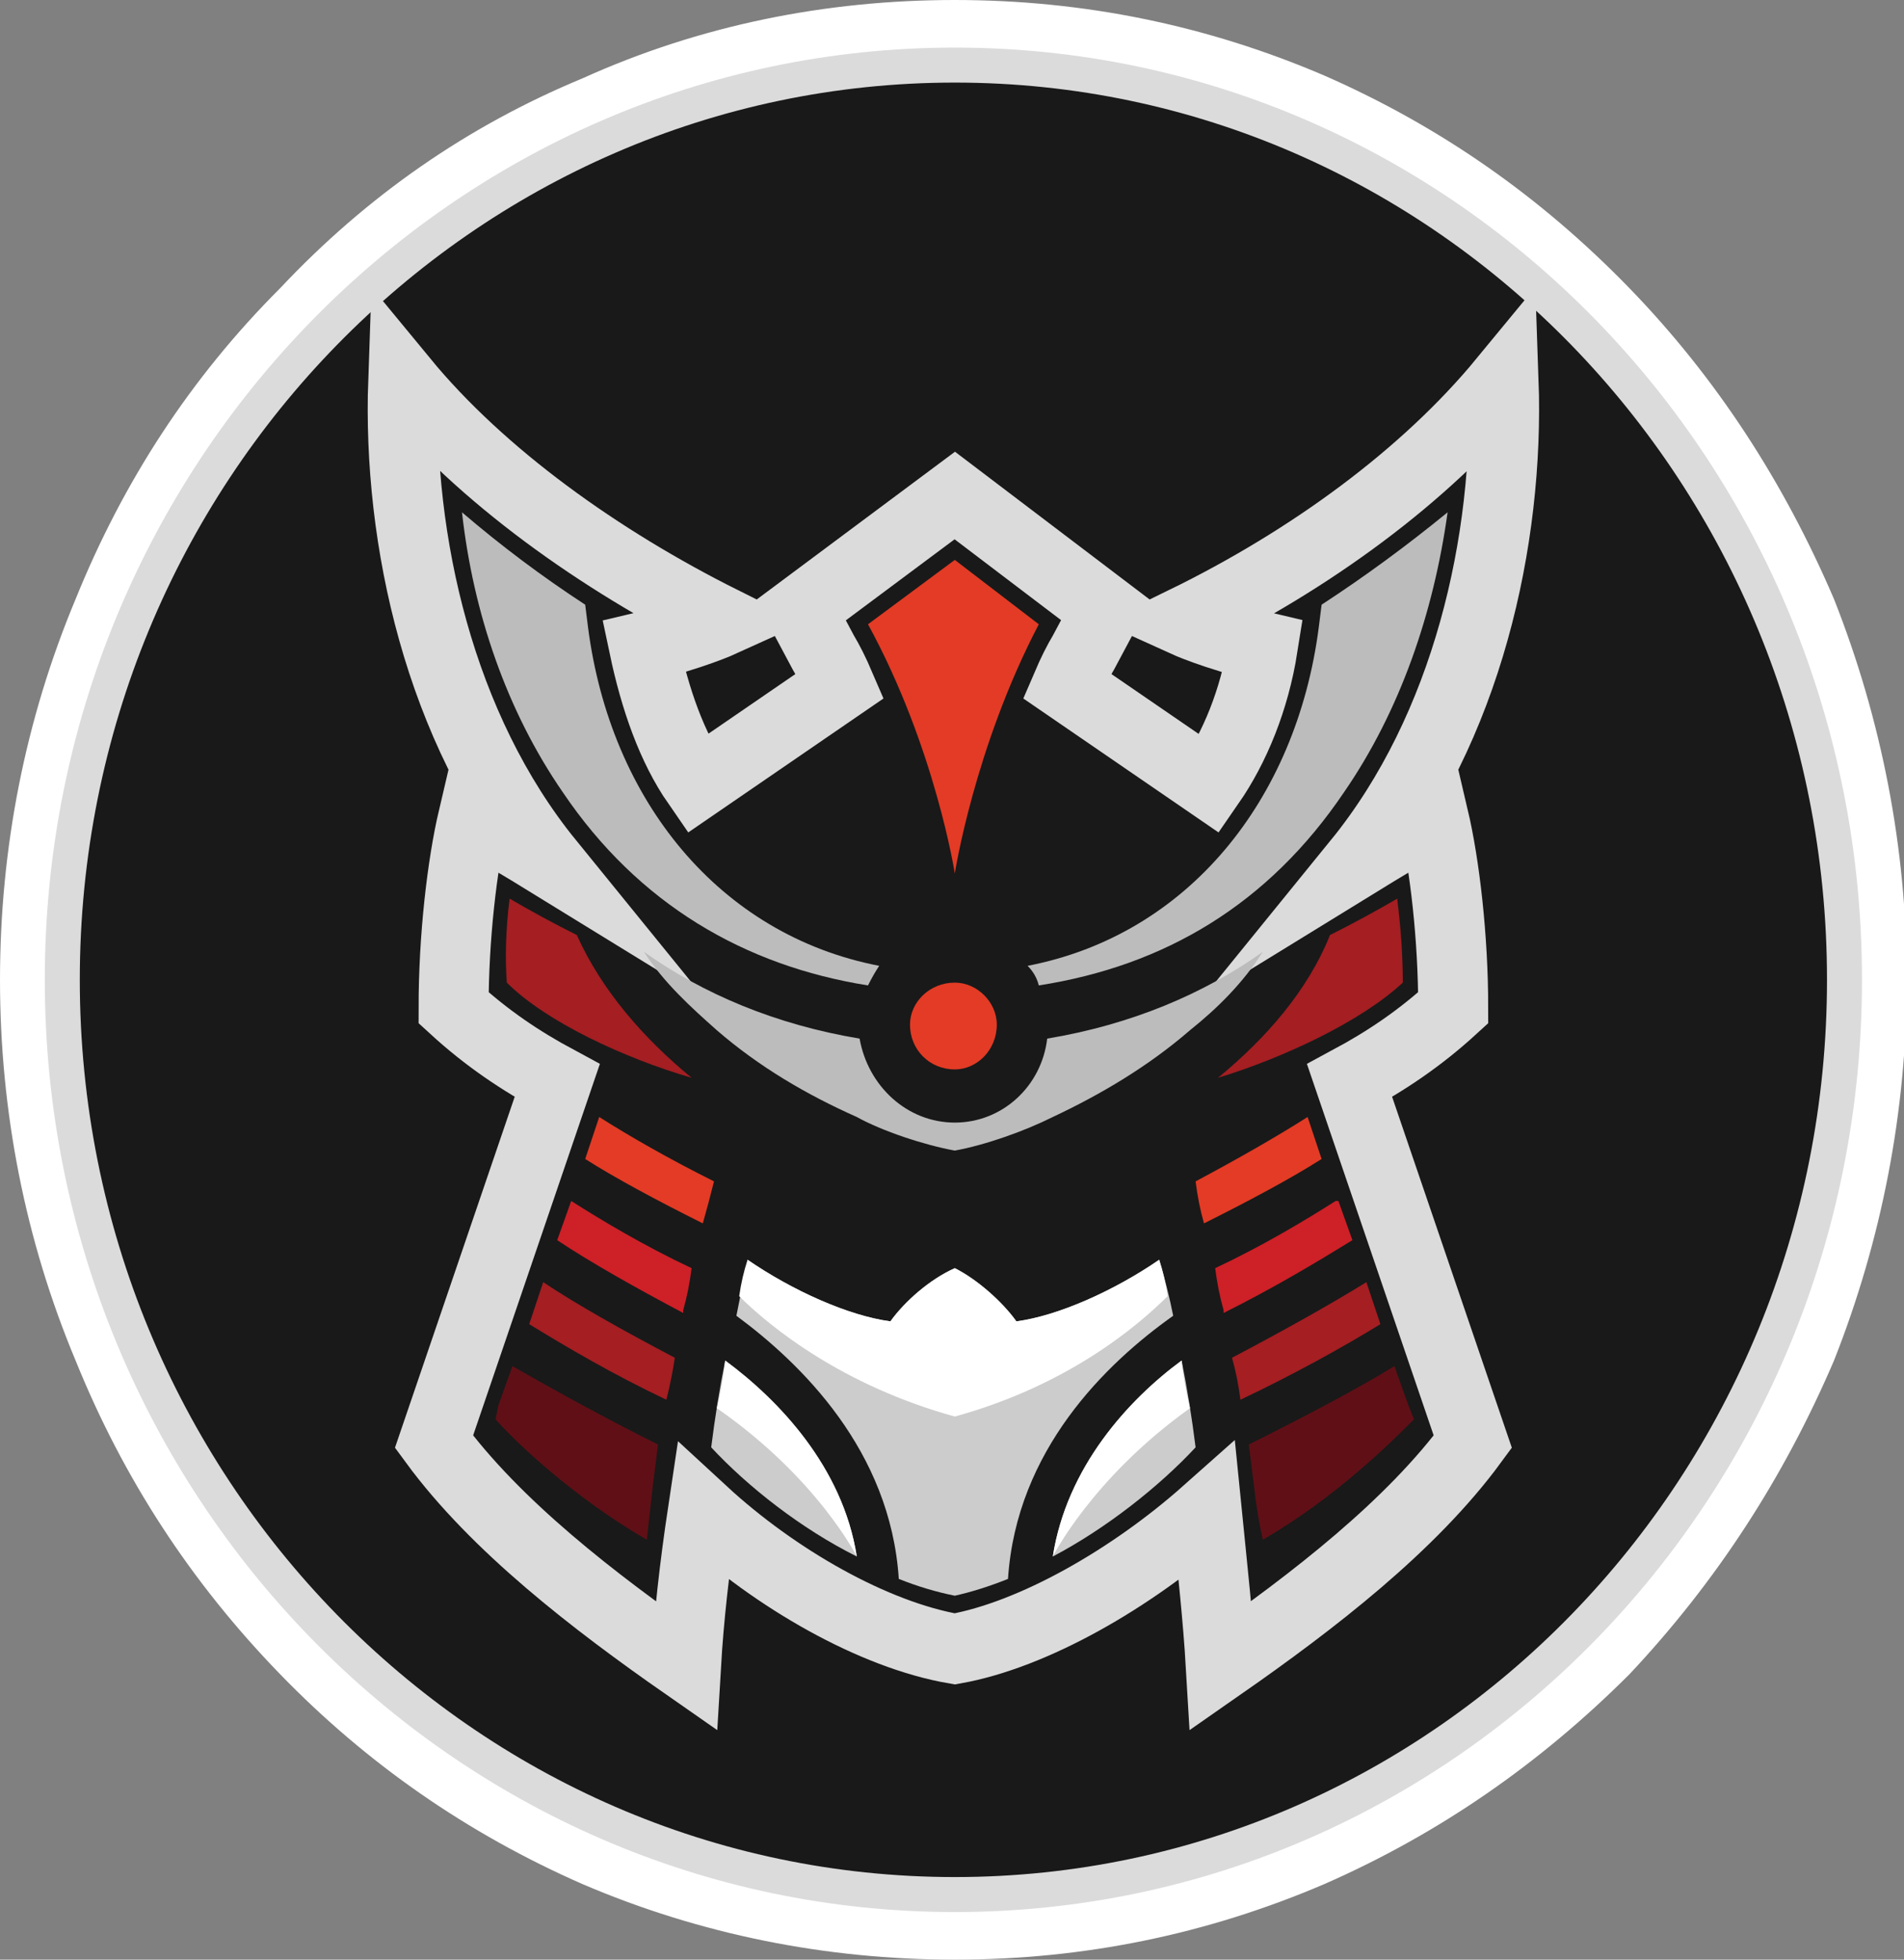 <svg version="1.2" xmlns="http://www.w3.org/2000/svg" viewBox="0 0 68 70" width="68" height="70"><rect x="0" y="0" width="68" height="70" fill="#808080" stroke="none"/><defs><clipPath clipPathUnits="userSpaceOnUse" id="cp1"><path d="m0 0h265v70h-265z"/></clipPath></defs><style>.a{fill:#191919;stroke:#dcdbdb;stroke-miterlimit:10;stroke-width:2.5}.b{fill:#fff}.c{fill:#ccc}.d{fill:#600f16}.e{fill:#a41e22}.f{fill:#ce2027}.g{fill:#e33b25}.h{fill:#bcbcbc}</style><g clip-path="url(#cp1)"><path class="a" d="m34.1 68.3c17.9 0 32.4-14.9 32.4-33.3 0-18.4-14.5-33.3-32.4-33.3-17.9 0-32.5 14.9-32.5 33.3 0 18.4 14.6 33.3 32.5 33.3z"/><path fill-rule="evenodd" class="b" d="m47.3 2.7c4.1 1.8 7.7 4.3 10.9 7.6 3.1 3.2 5.5 6.9 7.3 11.1 1.7 4.3 2.6 8.9 2.6 13.6 0 4.7-0.9 9.3-2.6 13.6-1.8 4.2-4.2 7.9-7.3 11.2-3.2 3.2-6.8 5.7-10.9 7.5-4.2 1.8-8.6 2.7-13.2 2.7-4.6 0-9.1-0.9-13.3-2.7-4.1-1.8-7.7-4.3-10.8-7.5-3.2-3.3-5.6-7-7.3-11.2-1.8-4.3-2.7-8.9-2.7-13.6 0-4.7 0.9-9.3 2.7-13.6 1.7-4.2 4.1-7.9 7.3-11.1 3.1-3.3 6.7-5.8 10.8-7.5 4.2-1.9 8.7-2.8 13.3-2.8 4.6 0 9 0.9 13.2 2.7zm-45.7 32.3c0 18.4 14.6 33.3 32.5 33.3 17.9 0 32.4-14.9 32.4-33.3 0-18.4-14.5-33.3-32.4-33.3-17.9 0-32.5 14.9-32.5 33.3z"/><path fill-rule="evenodd" class="a" d="m53.7 13.6c-2.8 3.4-6.9 6.4-11.4 8.6 0 0 1.1 0.5 2.8 0.9-0.3 1.9-1 3.6-1.9 4.9l-5.1-3.5q0.3-0.7 0.6-1.2l0.8-1.5-5.4-4.1-5.5 4.1 0.8 1.5q0.3 0.5 0.6 1.2l-5.1 3.5c-0.9-1.3-1.5-3-1.9-4.9 1.7-0.4 2.8-0.9 2.8-0.9-4.4-2.2-8.6-5.2-11.4-8.6-0.2 5.7 1.3 12.4 5.2 17.2q-1.3-0.8-2.7-1.6c-0.4 1.7-0.7 4.3-0.7 6.8 1.2 1.1 2.4 1.9 3.7 2.6l-4.4 12.9c2.2 3 5.7 5.7 9 8 0.1-1.7 0.3-3.5 0.6-5.5 2.6 2.4 6.1 4.4 9 4.9 2.8-0.5 6.3-2.5 9-4.9 0.2 2 0.4 3.8 0.5 5.5 3.3-2.3 6.8-5 9-8l-4.4-12.9c1.3-0.7 2.5-1.5 3.7-2.6 0-2.5-0.3-5.1-0.7-6.8q-1.4 0.8-2.7 1.6c3.9-4.8 5.4-11.5 5.2-17.2z"/><path fill-rule="evenodd" class="c" d="m25.9 48.6q-0.3 1.5-0.5 3.1c1.3 1.4 3.2 2.9 5.2 3.9-0.5-3.2-2.8-5.6-4.7-7z"/><path fill-rule="evenodd" class="c" d="m37.6 55.6c1.9-1 3.8-2.5 5.1-3.9q-0.2-1.6-0.5-3.1c-1.9 1.4-4.1 3.8-4.6 7z"/><path fill-rule="evenodd" class="c" d="m41.9 47q-0.2-1-0.5-2c-1.6 1.1-3.6 2-5.1 2.2-0.5-0.7-1.4-1.5-2.2-1.9-0.9 0.4-1.8 1.2-2.3 1.9-1.5-0.2-3.5-1.1-5.1-2.2q-0.2 1-0.4 2c2.3 1.7 5.5 4.8 5.8 9.4q1 0.4 2 0.6 0.9-0.2 1.9-0.6c0.3-4.6 3.5-7.7 5.9-9.4z"/><path fill-rule="evenodd" class="b" d="m37.6 55.6c0 0 1.4-2.8 4.9-5.3q-0.2-0.8-0.3-1.7c-1.9 1.4-4.1 3.8-4.6 7z"/><path fill-rule="evenodd" class="b" d="m25.9 48.6q-0.1 0.9-0.3 1.7c3.6 2.5 5 5.3 5 5.3-0.5-3.2-2.8-5.6-4.7-7z"/><path fill-rule="evenodd" class="b" d="m36.3 47.2c-0.5-0.7-1.4-1.5-2.2-1.9-0.9 0.4-1.8 1.2-2.3 1.9-1.5-0.2-3.5-1.1-5.1-2.2q-0.2 0.6-0.3 1.3c1.1 1.1 3.7 3.2 7.7 4.3 4-1.1 6.5-3.2 7.6-4.3q-0.1-0.7-0.3-1.3c-1.6 1.1-3.6 2-5.1 2.2z"/><path fill-rule="evenodd" class="d" d="m17.8 50.2l-0.1 0.5c0.7 0.8 2.8 2.8 5.4 4.3q0.1-0.9 0.2-1.8 0.1-0.8 0.2-1.6c-2-1-3.8-2-5.2-2.8l-0.5 1.4z"/><path fill-rule="evenodd" class="e" d="m18.9 47.3c1.3 0.8 3 1.8 4.9 2.7q0.2-0.8 0.3-1.5c-1.9-1-3.5-1.9-4.7-2.7l-0.5 1.5z"/><path fill-rule="evenodd" class="f" d="m19.9 44.3c1.2 0.8 2.8 1.7 4.5 2.6v-0.1q0.2-0.7 0.3-1.5c-1.7-0.8-3.2-1.7-4.3-2.4l-0.5 1.4z"/><path fill-rule="evenodd" class="g" d="m20.9 41.4c1.1 0.7 2.6 1.5 4.2 2.3q0.2-0.7 0.4-1.5c-1.6-0.8-3-1.6-4.1-2.3l-0.5 1.5z"/><path fill-rule="evenodd" class="g" d="m46.7 39.9c-1.1 0.7-2.5 1.5-4 2.3q0.1 0.8 0.3 1.5c1.6-0.8 3.1-1.6 4.2-2.3l-0.5-1.5z"/><path fill-rule="evenodd" class="f" d="m47.7 42.9c-1.1 0.7-2.6 1.6-4.3 2.4q0.1 0.8 0.3 1.5v0.1c1.8-0.9 3.3-1.8 4.6-2.6l-0.5-1.4z"/><path fill-rule="evenodd" class="e" d="m48.8 45.8c-1.3 0.8-2.9 1.7-4.8 2.7q0.2 0.7 0.3 1.5c1.9-0.9 3.7-1.9 5-2.7l-0.5-1.5z"/><path fill-rule="evenodd" class="d" d="m49.8 48.8c-1.3 0.8-3.2 1.8-5.2 2.8q0.1 0.8 0.2 1.6 0.1 0.9 0.3 1.8c2.6-1.5 4.6-3.5 5.4-4.3l-0.2-0.5z"/><path fill-rule="evenodd" class="g" d="m31 22.3c2.4 4.4 3.1 8.9 3.1 8.9 0 0 0.7-4.5 3-8.9l-3-2.3z"/><path fill-rule="evenodd" class="h" d="m21 22.4l-0.1-0.8q-2.3-1.5-4.4-3.3c0.4 3.6 1.6 7.1 3.6 10 2.7 4 6.5 6.2 10.9 6.9q0.2-0.4 0.4-0.7c-5.7-1.1-9.6-5.9-10.4-12.1z"/><path fill-rule="evenodd" class="h" d="m47.1 22.4c-0.8 6.2-4.7 11-10.4 12.1q0.3 0.3 0.4 0.7c4.5-0.7 8.2-2.9 10.9-6.9 2-2.9 3.2-6.4 3.7-10q-2.2 1.8-4.5 3.3l-0.1 0.8z"/><path fill-rule="evenodd" class="g" d="m34.1 35.1c-0.9 0-1.6 0.7-1.6 1.5 0 0.9 0.7 1.6 1.6 1.6 0.8 0 1.5-0.7 1.5-1.6 0-0.8-0.7-1.5-1.5-1.5z"/><path fill-rule="evenodd" class="e" d="m20.6 33.4q-1.2-0.6-2.4-1.3-0.2 1.6-0.1 3c1.4 1.4 4.2 2.7 6.6 3.4-1.7-1.4-3.2-3.1-4.1-5.1z"/><path fill-rule="evenodd" class="h" d="m34.1 40.1c-1.7 0-3.1-1.3-3.4-3-3-0.5-5.6-1.6-7.7-3.1 0.7 1.1 1.7 2 2.6 2.8 1.5 1.3 3.2 2.3 5 3.1 0.9 0.5 2.4 1 3.5 1.2 1.1-0.2 2.5-0.7 3.5-1.2 1.7-0.8 3.4-1.8 4.9-3.1 1-0.8 1.9-1.7 2.6-2.8-2.1 1.5-4.7 2.6-7.7 3.1-0.2 1.7-1.6 3-3.3 3z"/><path fill-rule="evenodd" class="e" d="m47.5 33.4c-0.8 2-2.3 3.7-4 5.1 2.3-0.7 5.1-2 6.6-3.4q0-1.4-0.2-3-1.2 0.7-2.4 1.3z"/></g></svg>
